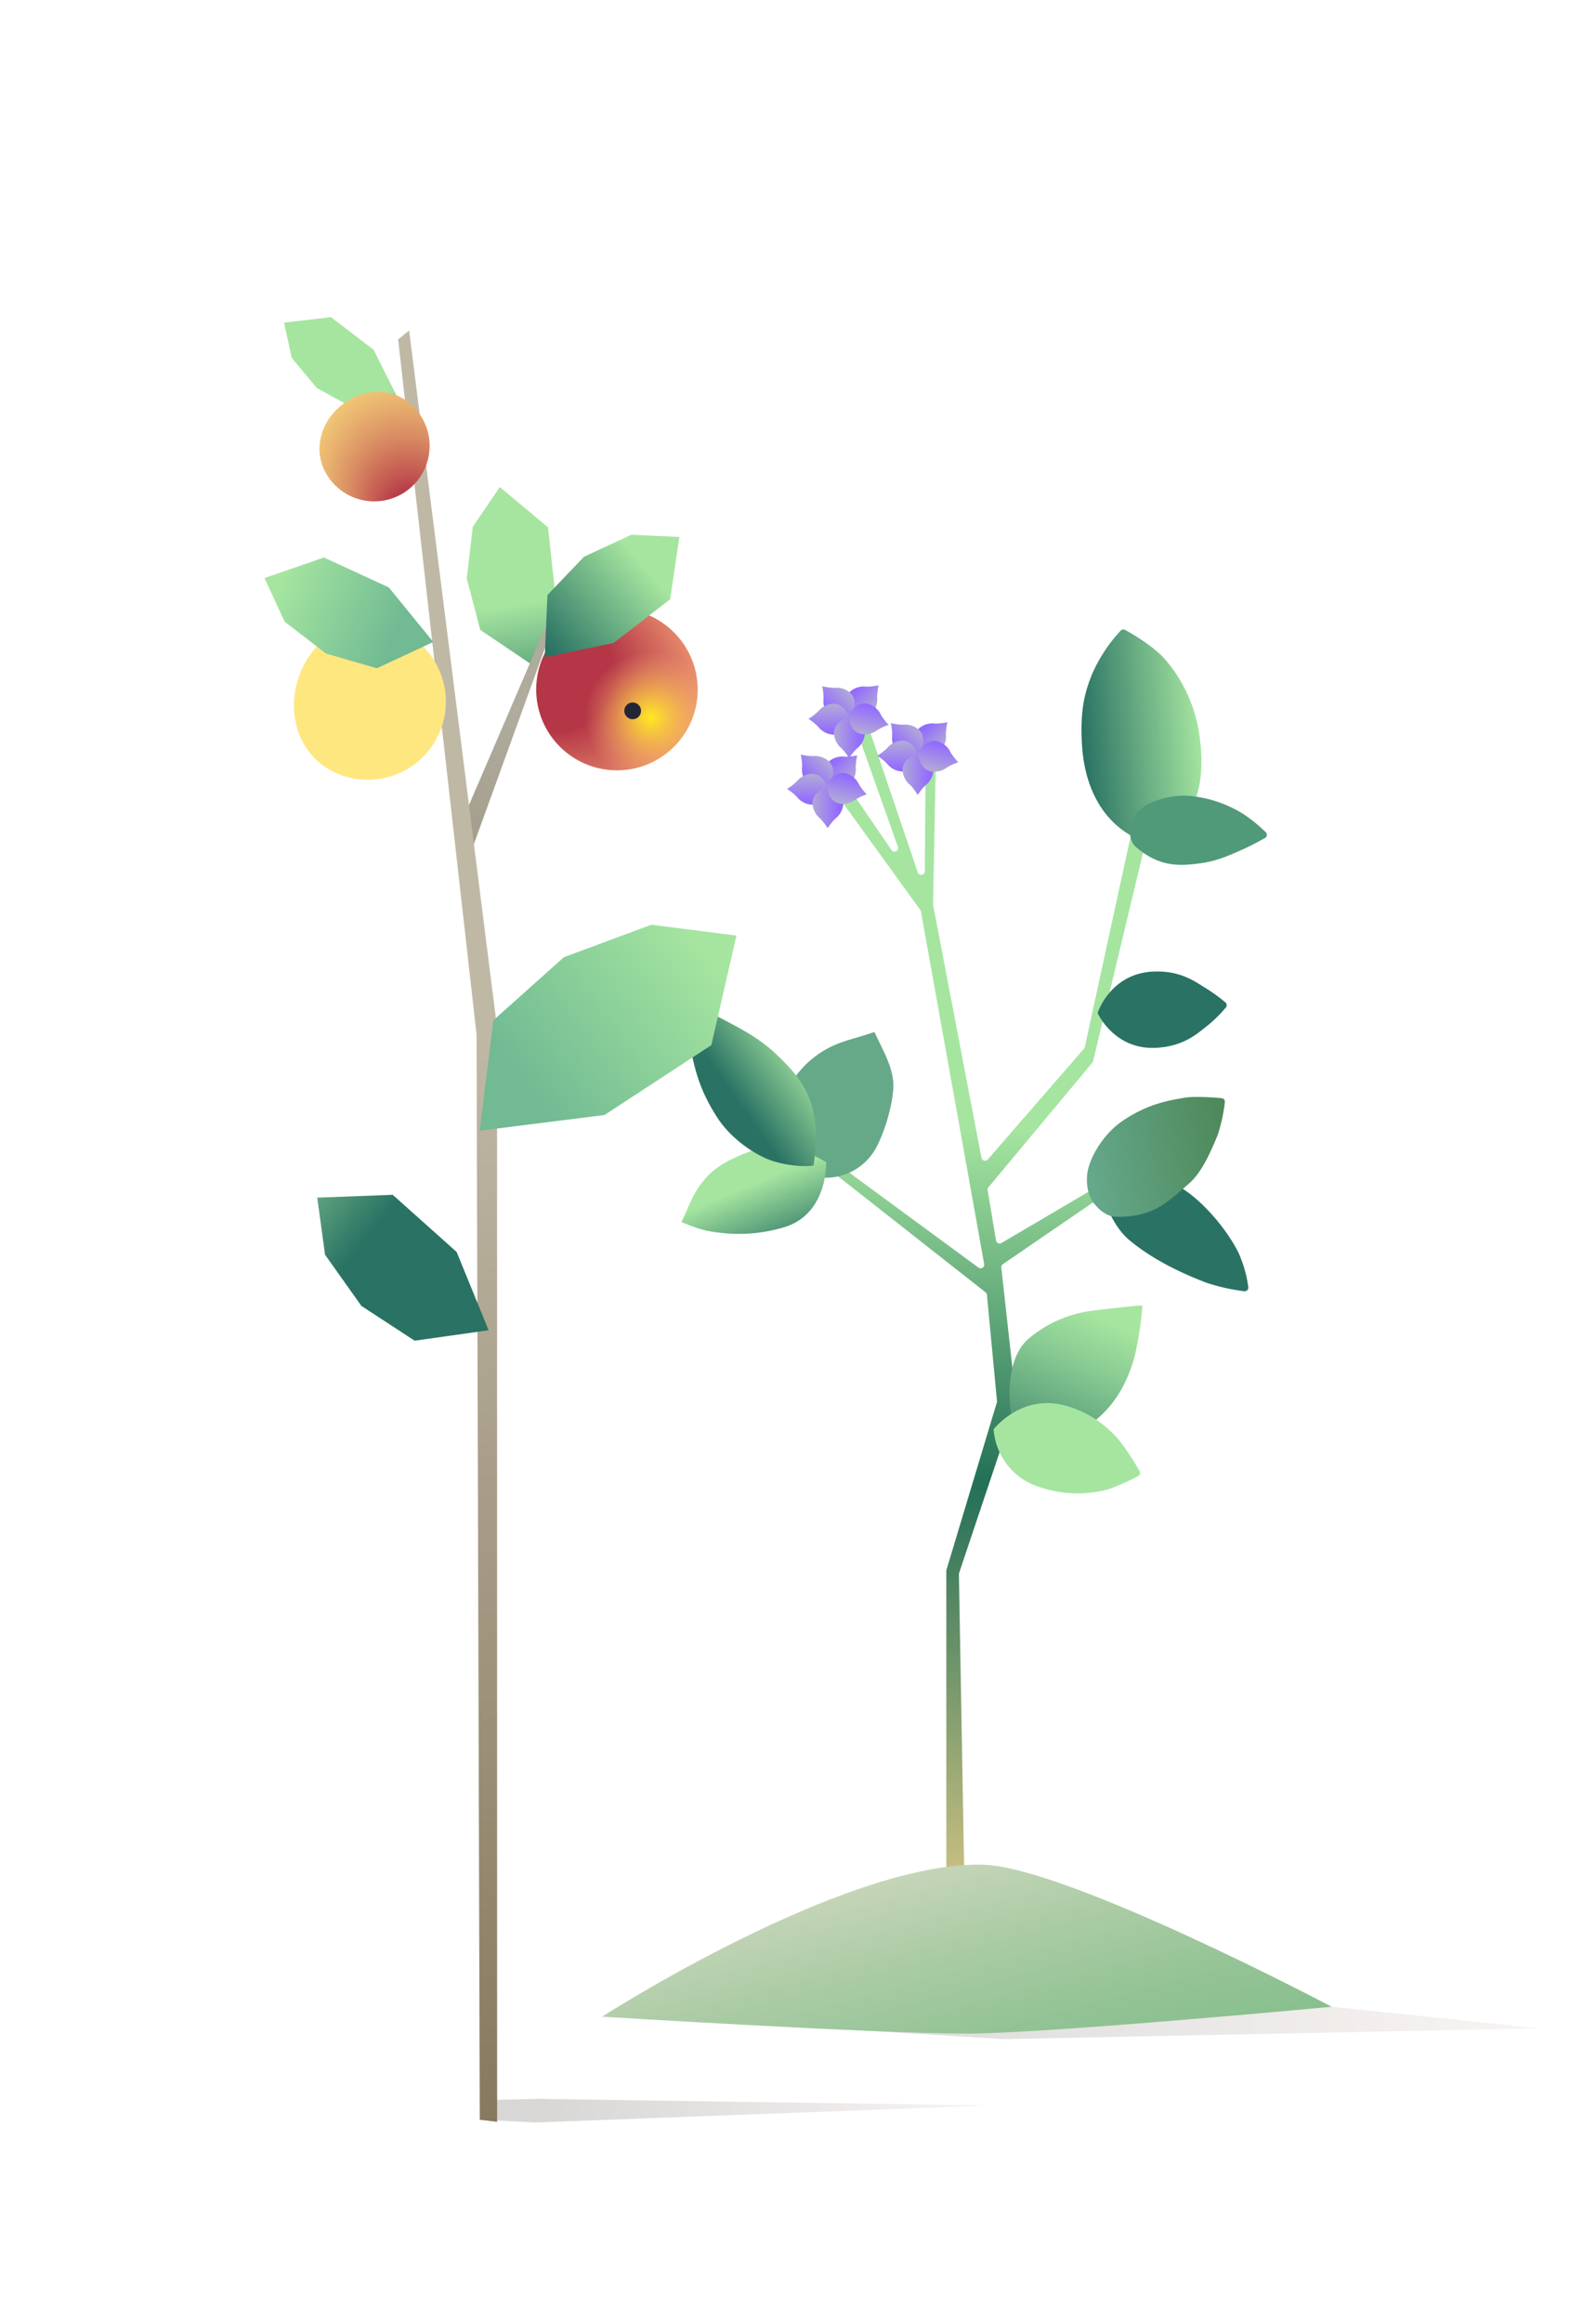 <svg xmlns="http://www.w3.org/2000/svg" xmlns:xlink="http://www.w3.org/1999/xlink" viewBox="0 0 440 640">
  <defs>
    <style>
      .cls-1 {
        fill: none;
      }

      .cls-2 {
        isolation: isolate;
      }

      .cls-3, .cls-31 {
        opacity: 0.22;
        mix-blend-mode: multiply;
      }

      .cls-3 {
        fill: url(#Unbenannter_Verlauf_7);
      }

      .cls-4 {
        fill: url(#Unbenannter_Verlauf_15);
      }

      .cls-5 {
        fill: url(#Unbenannter_Verlauf_6);
      }

      .cls-6 {
        fill: url(#Unbenannter_Verlauf_6-2);
      }

      .cls-7 {
        fill: url(#Unbenannter_Verlauf_6-3);
      }

      .cls-8 {
        fill: #509979;
      }

      .cls-9 {
        fill: url(#Unbenannter_Verlauf_4);
      }

      .cls-10 {
        fill: #66a988;
      }

      .cls-11 {
        fill: url(#Unbenannter_Verlauf_10);
      }

      .cls-12 {
        fill: url(#Unbenannter_Verlauf_18);
      }

      .cls-13 {
        fill: url(#Unbenannter_Verlauf_6-4);
      }

      .cls-14 {
        fill: url(#Unbenannter_Verlauf_3);
      }

      .cls-15 {
        fill: url(#Unbenannter_Verlauf_3-2);
      }

      .cls-16 {
        fill: url(#Unbenannter_Verlauf_3-3);
      }

      .cls-17 {
        fill: url(#Unbenannter_Verlauf_3-4);
      }

      .cls-18 {
        fill: url(#Unbenannter_Verlauf_3-5);
      }

      .cls-19 {
        fill: url(#Unbenannter_Verlauf_3-6);
      }

      .cls-20 {
        fill: url(#Unbenannter_Verlauf_3-7);
      }

      .cls-21 {
        fill: url(#Unbenannter_Verlauf_3-8);
      }

      .cls-22 {
        fill: url(#Unbenannter_Verlauf_3-9);
      }

      .cls-23 {
        fill: url(#Unbenannter_Verlauf_3-10);
      }

      .cls-24 {
        fill: url(#Unbenannter_Verlauf_3-11);
      }

      .cls-25 {
        fill: url(#Unbenannter_Verlauf_3-12);
      }

      .cls-26 {
        fill: url(#Unbenannter_Verlauf_3-13);
      }

      .cls-27 {
        fill: url(#Unbenannter_Verlauf_3-14);
      }

      .cls-28 {
        fill: url(#Unbenannter_Verlauf_3-15);
      }

      .cls-29 {
        fill: url(#Unbenannter_Verlauf_10-2);
      }

      .cls-30 {
        fill: url(#Unbenannter_Verlauf_126);
      }

      .cls-31 {
        fill: url(#Unbenannter_Verlauf_7-2);
      }

      .cls-32 {
        fill: url(#Unbenannter_Verlauf_6-5);
      }

      .cls-33 {
        fill: url(#Unbenannter_Verlauf_6-6);
      }

      .cls-34 {
        fill: url(#Unbenannter_Verlauf_27);
      }

      .cls-35 {
        fill: url(#Unbenannter_Verlauf_23);
      }

      .cls-36 {
        clip-path: url(#clip-path);
      }

      .cls-37 {
        fill: url(#Unbenannter_Verlauf_123);
      }

      .cls-38 {
        fill: url(#Unbenannter_Verlauf_112);
      }

      .cls-39 {
        fill: #232735;
      }

      .cls-40 {
        fill: url(#Unbenannter_Verlauf_19);
      }

      .cls-41 {
        fill: url(#Unbenannter_Verlauf_6-7);
      }

      .cls-42 {
        fill: url(#Unbenannter_Verlauf_6-8);
      }

      .cls-43 {
        fill: url(#Unbenannter_Verlauf_17);
      }

      .cls-44 {
        fill: url(#Unbenannter_Verlauf_16);
      }

      .cls-45 {
        fill: url(#Unbenannter_Verlauf_19-2);
      }
    </style>
    <linearGradient id="Unbenannter_Verlauf_7" data-name="Unbenannter Verlauf 7" x1="172.3" y1="547.58" x2="424.23" y2="547.58" gradientUnits="userSpaceOnUse">
      <stop offset="0.1" stop-color="#4c4742"/>
      <stop offset="1" stop-color="#ddcdc5"/>
    </linearGradient>
    <linearGradient id="Unbenannter_Verlauf_15" data-name="Unbenannter Verlauf 15" x1="255.69" y1="544.8" x2="262.37" y2="287.53" gradientUnits="userSpaceOnUse">
      <stop offset="0.06" stop-color="#dcc886"/>
      <stop offset="0.53" stop-color="#237057"/>
      <stop offset="0.91" stop-color="#a5e5a0"/>
    </linearGradient>
    <linearGradient id="Unbenannter_Verlauf_6" data-name="Unbenannter Verlauf 6" x1="2499.13" y1="313.19" x2="2534.88" y2="313.19" gradientTransform="matrix(0.91, -0.07, 0.08, 1, -2000.14, 75.71)" gradientUnits="userSpaceOnUse">
      <stop offset="0" stop-color="#2a7264"/>
      <stop offset="1" stop-color="#a5e5a0"/>
    </linearGradient>
    <linearGradient id="Unbenannter_Verlauf_6-2" x1="7853.95" y1="-1865.62" x2="7885.2" y2="-1865.62" gradientTransform="matrix(-0.42, 0.51, -0.77, -0.63, 2149.86, -4829.99)" xlink:href="#Unbenannter_Verlauf_6"/>
    <linearGradient id="Unbenannter_Verlauf_6-3" x1="7208.56" y1="1352.75" x2="7249.15" y2="1352.75" gradientTransform="matrix(0.03, 0.52, -0.72, 0.04, 1083.13, -3515.12)" xlink:href="#Unbenannter_Verlauf_6"/>
    <linearGradient id="Unbenannter_Verlauf_4" data-name="Unbenannter Verlauf 4" x1="-252.31" y1="-183.62" x2="-209.53" y2="-183.62" gradientTransform="matrix(0.94, -0.28, 0.18, 0.88, 569.98, 414.3)" gradientUnits="userSpaceOnUse">
      <stop offset="0" stop-color="#65a88b"/>
      <stop offset="1" stop-color="#4d8757"/>
    </linearGradient>
    <linearGradient id="Unbenannter_Verlauf_10" data-name="Unbenannter Verlauf 10" x1="5167.92" y1="-2617.5" x2="5196.3" y2="-2617.5" gradientTransform="matrix(-0.31, -0.75, 0.92, -0.38, 4229.92, 3225.85)" gradientUnits="userSpaceOnUse">
      <stop offset="0.01" stop-color="#2a7264"/>
      <stop offset="0.94" stop-color="#a5e5a0"/>
    </linearGradient>
    <linearGradient id="Unbenannter_Verlauf_18" data-name="Unbenannter Verlauf 18" x1="3040.44" y1="1347.81" x2="3011.01" y2="1276.31" gradientTransform="matrix(0.53, 0.66, -0.78, 0.63, -300.15, -2437.48)" gradientUnits="userSpaceOnUse">
      <stop offset="0.22" stop-color="#2a7264"/>
      <stop offset="0.29" stop-color="#377e6a"/>
      <stop offset="0.71" stop-color="#86c891"/>
      <stop offset="0.91" stop-color="#a5e5a0"/>
    </linearGradient>
    <linearGradient id="Unbenannter_Verlauf_6-4" x1="6638.54" y1="-630.66" x2="6670.45" y2="-630.66" gradientTransform="matrix(-0.22, 0.7, -0.95, -0.3, 1172.12, -4479.2)" xlink:href="#Unbenannter_Verlauf_6"/>
    <linearGradient id="Unbenannter_Verlauf_3" data-name="Unbenannter Verlauf 3" x1="1301.99" y1="2912.19" x2="1310.55" y2="2912.19" gradientTransform="translate(1422.76 -2768.34) rotate(45.58)" gradientUnits="userSpaceOnUse">
      <stop offset="0.09" stop-color="#926aff"/>
      <stop offset="0.98" stop-color="#b1a9d7"/>
    </linearGradient>
    <linearGradient id="Unbenannter_Verlauf_3-2" x1="1046.07" y1="-2416.8" x2="1054.63" y2="-2416.8" gradientTransform="translate(1191.05 2664.56) rotate(-44.42)" xlink:href="#Unbenannter_Verlauf_3"/>
    <linearGradient id="Unbenannter_Verlauf_3-3" x1="3609.36" y1="-3691.15" x2="3617.92" y2="-3691.15" gradientTransform="matrix(0.01, -1, 1, 0.01, 3902.02, 3859)" xlink:href="#Unbenannter_Verlauf_3"/>
    <linearGradient id="Unbenannter_Verlauf_3-4" x1="7649.41" y1="-109.43" x2="7657.97" y2="-109.43" gradientTransform="matrix(-1, -0.01, 0.01, -1, 7907.51, 181.2)" xlink:href="#Unbenannter_Verlauf_3"/>
    <linearGradient id="Unbenannter_Verlauf_3-5" x1="4906.07" y1="3727.7" x2="4914.63" y2="3727.7" gradientTransform="translate(5040.93 -3682) rotate(103.67)" xlink:href="#Unbenannter_Verlauf_3"/>
    <linearGradient id="Unbenannter_Verlauf_3-6" x1="1281.46" y1="2918.62" x2="1290.02" y2="2918.62" xlink:href="#Unbenannter_Verlauf_3"/>
    <linearGradient id="Unbenannter_Verlauf_3-7" x1="1039.63" y1="-2437.33" x2="1048.19" y2="-2437.33" gradientTransform="translate(1191.05 2664.56) rotate(-44.42)" xlink:href="#Unbenannter_Verlauf_3"/>
    <linearGradient id="Unbenannter_Verlauf_3-8" x1="3619.33" y1="-3710.22" x2="3627.89" y2="-3710.22" gradientTransform="matrix(0.01, -1, 1, 0.01, 3902.02, 3859)" xlink:href="#Unbenannter_Verlauf_3"/>
    <linearGradient id="Unbenannter_Verlauf_3-9" x1="7668.48" y1="-99.46" x2="7677.04" y2="-99.46" gradientTransform="matrix(-1, -0.01, 0.01, -1, 7907.51, 181.2)" xlink:href="#Unbenannter_Verlauf_3"/>
    <linearGradient id="Unbenannter_Verlauf_3-10" x1="4900.58" y1="3748.77" x2="4909.15" y2="3748.77" gradientTransform="translate(5040.93 -3682) rotate(103.67)" xlink:href="#Unbenannter_Verlauf_3"/>
    <linearGradient id="Unbenannter_Verlauf_3-11" x1="1291.11" y1="2936.34" x2="1299.67" y2="2936.34" xlink:href="#Unbenannter_Verlauf_3"/>
    <linearGradient id="Unbenannter_Verlauf_3-12" x1="1022.23" y1="-2428.03" x2="1030.8" y2="-2428.03" gradientTransform="translate(1191.05 2664.56) rotate(-44.42)" xlink:href="#Unbenannter_Verlauf_3"/>
    <linearGradient id="Unbenannter_Verlauf_3-13" x1="3599.97" y1="-3715.93" x2="3608.54" y2="-3715.93" gradientTransform="matrix(0.01, -1, 1, 0.01, 3902.02, 3859)" xlink:href="#Unbenannter_Verlauf_3"/>
    <linearGradient id="Unbenannter_Verlauf_3-14" x1="7674.18" y1="-118.81" x2="7682.74" y2="-118.81" gradientTransform="matrix(-1, -0.01, 0.01, -1, 7907.51, 181.2)" xlink:href="#Unbenannter_Verlauf_3"/>
    <linearGradient id="Unbenannter_Verlauf_3-15" x1="4920.62" y1="3750.13" x2="4929.18" y2="3750.13" gradientTransform="translate(5040.93 -3682) rotate(103.67)" xlink:href="#Unbenannter_Verlauf_3"/>
    <linearGradient id="Unbenannter_Verlauf_10-2" x1="2970.3" y1="1580.55" x2="3002.82" y2="1580.55" gradientTransform="matrix(0.62, -0.43, 0.58, 0.82, -2542.17, 303.09)" xlink:href="#Unbenannter_Verlauf_10"/>
    <linearGradient id="Unbenannter_Verlauf_126" data-name="Unbenannter Verlauf 126" x1="291.35" y1="647.68" x2="239.39" y2="451.76" gradientUnits="userSpaceOnUse">
      <stop offset="0.37" stop-color="#8ac08f"/>
      <stop offset="0.44" stop-color="#93c395"/>
      <stop offset="0.57" stop-color="#accca6"/>
      <stop offset="0.74" stop-color="#d4dac2"/>
      <stop offset="0.76" stop-color="#dcddc7"/>
    </linearGradient>
    <linearGradient id="Unbenannter_Verlauf_7-2" x1="133.64" y1="581.43" x2="272.77" y2="581.43" xlink:href="#Unbenannter_Verlauf_7"/>
    <linearGradient id="Unbenannter_Verlauf_6-5" x1="8708.66" y1="-746.23" x2="8723.38" y2="-767.91" gradientTransform="matrix(-0.93, 0.37, 0.37, 0.93, 8485.7, -2378.89)" xlink:href="#Unbenannter_Verlauf_6"/>
    <linearGradient id="Unbenannter_Verlauf_6-6" x1="6521.3" y1="764.96" x2="6540.9" y2="736.09" gradientTransform="matrix(-0.91, -0.42, -0.42, 0.91, 6376.06, 2248.45)" xlink:href="#Unbenannter_Verlauf_6"/>
    <linearGradient id="Unbenannter_Verlauf_27" data-name="Unbenannter Verlauf 27" x1="162.73" y1="168.52" x2="32.78" y2="361.1" gradientUnits="userSpaceOnUse">
      <stop offset="0.16" stop-color="#afab9d"/>
      <stop offset="0.84" stop-color="#7c6c50"/>
    </linearGradient>
    <linearGradient id="Unbenannter_Verlauf_23" data-name="Unbenannter Verlauf 23" x1="127.32" y1="128.28" x2="116.13" y2="730.5" gradientUnits="userSpaceOnUse">
      <stop offset="0.26" stop-color="#bfb8a5"/>
      <stop offset="0.86" stop-color="#7c6c50"/>
    </linearGradient>
    <clipPath id="clip-path">
      <circle class="cls-1" cx="170.08" cy="189.95" r="22.26"/>
    </clipPath>
    <radialGradient id="Unbenannter_Verlauf_123" data-name="Unbenannter Verlauf 123" cx="559.18" cy="443.96" fx="496.102" fy="428.001" r="65.07" gradientTransform="translate(-301.83 -308.29) rotate(7.22)" gradientUnits="userSpaceOnUse">
      <stop offset="0.26" stop-color="#b53747"/>
      <stop offset="0.53" stop-color="#ffb47e"/>
    </radialGradient>
    <radialGradient id="Unbenannter_Verlauf_112" data-name="Unbenannter Verlauf 112" cx="179.47" cy="197.67" r="29.87" gradientUnits="userSpaceOnUse">
      <stop offset="0.01" stop-color="#ffe623"/>
      <stop offset="0.13" stop-color="#ffdc34" stop-opacity="0.81"/>
      <stop offset="0.42" stop-color="#ffc560" stop-opacity="0.33"/>
      <stop offset="0.61" stop-color="#ffb47e" stop-opacity="0"/>
    </radialGradient>
    <linearGradient id="Unbenannter_Verlauf_19" data-name="Unbenannter Verlauf 19" x1="3280.59" y1="-211.36" x2="3315.62" y2="-262.95" gradientTransform="matrix(-0.03, -1, -1, 0.03, 35.14, 3591.24)" gradientUnits="userSpaceOnUse">
      <stop offset="0" stop-color="#71ba93"/>
      <stop offset="1" stop-color="#a5e5a0"/>
    </linearGradient>
    <linearGradient id="Unbenannter_Verlauf_6-7" x1="8469.86" y1="-479.54" x2="8493.4" y2="-514.21" gradientTransform="matrix(-0.96, 0.29, 0.29, 0.96, 8369.9, -1653.34)" xlink:href="#Unbenannter_Verlauf_6"/>
    <linearGradient id="Unbenannter_Verlauf_6-8" x1="3404.11" y1="-189.91" x2="3423.72" y2="-218.78" gradientTransform="matrix(-0.11, -0.99, -0.99, 0.11, 347.63, 3581.28)" xlink:href="#Unbenannter_Verlauf_6"/>
    <radialGradient id="Unbenannter_Verlauf_17" data-name="Unbenannter Verlauf 17" cx="-1154.17" cy="-3443.41" fx="-1175.732" fy="-3398.973" r="49.39" gradientTransform="translate(3723.35 421.84) rotate(-67.79)" gradientUnits="userSpaceOnUse">
      <stop offset="0.1" stop-color="#b53747"/>
      <stop offset="0.52" stop-color="#ffe780"/>
    </radialGradient>
    <radialGradient id="Unbenannter_Verlauf_16" data-name="Unbenannter Verlauf 16" cx="-1011.9" cy="-1551.22" fx="-1020.003" fy="-1531.9" r="35.1" gradientTransform="matrix(0.83, -0.55, 0.55, 0.83, 1803.15, 855.3)" gradientUnits="userSpaceOnUse">
      <stop offset="0.16" stop-color="#b53747"/>
      <stop offset="0.27" stop-color="#c45a52"/>
      <stop offset="0.45" stop-color="#d98c63"/>
      <stop offset="0.62" stop-color="#e9b36f"/>
      <stop offset="0.77" stop-color="#f5d078"/>
      <stop offset="0.9" stop-color="#fce17e"/>
      <stop offset="1" stop-color="#ffe780"/>
    </radialGradient>
    <linearGradient id="Unbenannter_Verlauf_19-2" x1="8923.23" y1="-1407.99" x2="8942.83" y2="-1436.86" gradientTransform="matrix(-0.83, 0.56, 0.56, 0.83, 8300.56, -3645.55)" xlink:href="#Unbenannter_Verlauf_19"/>
  </defs>
  <title>1216_Kartoffel-Obstbau</title>
  <g class="cls-2">
    <g id="Ebene_1" data-name="Ebene 1">
      <g id="_07" data-name="07">
        <path id="Schatten_Apfel" data-name="Schatten Apfel" class="cls-3" d="M424.23,558.76s-112.14-11.66-115-11.94l-.13,0-57.4-13.36a1.06,1.06,0,0,0-.5,0L172.3,555.28l104.45,6.46h.08Z"/>
        <path class="cls-4" d="M265.89,519.8l-1.53-86.11a.78.78,0,0,1,.05-.34l15.72-46.86a.89.89,0,0,0,0-.43l-4.08-36.88a1,1,0,0,1,.44-.94l26.77-18.32c.79-.47.54,1.24.83.36l.13-.39c-.4-2.13,4.84-1-2.54-2.24a1,1,0,0,0-.68.12l-24.91,14.65a1,1,0,0,1-1.5-.7l-2.31-13.85a1.07,1.07,0,0,1,.22-.81l28.66-34.34a.93.93,0,0,0,.2-.41L316,231.26a1,1,0,0,0-.38-1l-2.09-1.57a1,1,0,0,0-1.58.59l-12.88,59.15a1,1,0,0,1-.23.45L272.33,319.4a1,1,0,0,1-1.75-.47l-13.35-69.7a1.49,1.49,0,0,1,0-.21l.83-42.41a1,1,0,0,0-1-1l-.86,0a1,1,0,0,0-1,1l-.24,33.24a1,1,0,0,1-2,.31l-14.73-43.42-3.17,1.35,12.48,35.18a1,1,0,0,1-1.77.9l-14.36-21L228,215.12l25.71,35.56a1.07,1.07,0,0,1,.18.41l17.43,97.09a1,1,0,0,1-1.59,1l-35-25.71L212,303.6l-2.33,5.26,22.4,16L271.7,356a1,1,0,0,1,.38.69l2.77,29.17a1,1,0,0,1,0,.38L260.89,432.6a.9.9,0,0,0,0,.28v83.9a4,4,0,0,0,4,4h0A1,1,0,0,0,265.89,519.8Z"/>
        <path class="cls-5" d="M321.43,181.91c-3.05-3.69-9.19-7.25-11.24-8.38a1,1,0,0,0-1.22.19,42.76,42.76,0,0,0-7.86,11.9c-1.8,4.47-3.43,9.41-2.82,19.46,1.25,20.69,14.45,25.79,16.57,26.48a1,1,0,0,0,.55,0l5.19-1.27.09,0c.88-.31,13.44-5.08,9.92-28.21A40.63,40.63,0,0,0,321.43,181.91Z"/>
        <path class="cls-6" d="M332.43,353.31A54.75,54.75,0,0,0,343,355.7a1,1,0,0,0,1.14-1.11,32.74,32.74,0,0,0-2.08-8c-1.08-3.13-6-11.16-13.23-17.1-10.83-8.9-26.58-7.58-26.58-7.58l-.07.09s2,13.62,9.14,19.6S327.15,351.25,332.43,353.31Z"/>
        <path class="cls-7" d="M332.87,282.55a36.6,36.6,0,0,0,5.08-5,1,1,0,0,0-.13-1.42,47.34,47.34,0,0,0-5.55-4c-2.45-1.45-6.73-4.91-14.57-4.47C306,268.34,302.63,279,302.63,279v.11s4.52,10.22,16.26,9.54C326.74,288.2,330.6,284.27,332.87,282.55Z"/>
        <path class="cls-8" d="M343,233.81c1.77-.79,4.28-2.14,5.74-2.95a1,1,0,0,0,.2-1.6,41.4,41.4,0,0,0-5.95-4.87,33.58,33.58,0,0,0-14.46-5.08c-5.28-.6-11.41,1.27-14,3.56-3.39,3-3.05,5.77-3.05,5.77s-.21,3.08,1.74,4.74c6.23,5.31,11.49,5.31,17.82,4.42C335.77,237.14,339.25,235.49,343,233.81Z"/>
        <path class="cls-9" d="M335.68,312.72a45.14,45.14,0,0,0,2-9.07,1,1,0,0,0-.9-1.13c-2.22-.2-7.45-.57-10.18-.12-5.39.89-10.74,2-17.38,6.56-5.25,3.64-9.15,10.41-9.51,14.76-.48,5.68,2.22,8.17,2.22,8.17s2.46,3.22,5.65,3.3c10.17.27,14.3-4,20.17-9.11C331.33,323,333.74,317.41,335.68,312.72Z"/>
        <path class="cls-10" d="M246.24,297.76c-.59-4.87-2.93-8.57-5.15-13.46l0-.07,0,0v0l0,.06c-5.91,2-7.66,2.1-11.75,3.94a26.85,26.85,0,0,0-13.11,13.72c-5,11.94,8.2,22.13,8.2,22.13l.14.06A15.82,15.82,0,0,0,242,315.28C244.87,309.44,246.66,301.31,246.24,297.76Z"/>
        <path class="cls-11" d="M193.18,326.27c-2.5,3.38-3.09,5.74-5.32,10.41l-.06,0h0l0,0,.06,0c4,1.51,6.07,2.42,10.29,2.87a43.08,43.08,0,0,0,17.63-1.36c12.44-3.41,12-17.88,12-17.88l0-.12s-10.36-7-21-3C198.61,320.24,195.71,322.85,193.18,326.27Z"/>
        <path class="cls-12" d="M312.76,373.82a87.37,87.37,0,0,0,2.18-14.18c0-.16-10,.93-14.36,1.51a33.66,33.66,0,0,0-16.49,7.2c-8.63,6.66-5,23.48-5,23.48l.08.11s12.71,7.56,23-.82C309,385.53,311.56,378.08,312.76,373.82Z"/>
        <path class="cls-13" d="M305.45,410.3a56.3,56.3,0,0,0,8.3-3.67,1,1,0,0,0,.4-1.39,76.09,76.09,0,0,0-4.83-7.47,29.38,29.38,0,0,0-14.81-10.33c-12.66-4-20.57,6.3-20.57,6.3l0,.11a18,18,0,0,0,13,15.91A32.22,32.22,0,0,0,305.45,410.3Z"/>
        <path class="cls-14" d="M260.77,202.34a15.27,15.27,0,0,1,.44-3.39h0a15.32,15.32,0,0,1-3.4.37,5.69,5.69,0,0,0-4.49,1.37c-2.45,2.4-.28,6.25-.28,6.25l0,0s3.8,2.24,6.25-.16A5.69,5.69,0,0,0,260.77,202.34Z"/>
        <path class="cls-15" d="M249,199.64a15.28,15.28,0,0,1-3.4-.44h0a15.23,15.23,0,0,1,.36,3.4,5.7,5.7,0,0,0,1.38,4.49c2.39,2.45,6.24.28,6.24.28l0,0s2.25-3.8-.16-6.25A5.68,5.68,0,0,0,249,199.64Z"/>
        <path class="cls-16" d="M244.56,206.1a15.51,15.51,0,0,1-2.7,2.09h0a15.86,15.86,0,0,1,2.66,2.15,5.7,5.7,0,0,0,4.14,2.2c3.43,0,4.62-4.22,4.62-4.22v0s-1.1-4.27-4.53-4.31A5.71,5.71,0,0,0,244.56,206.1Z"/>
        <path class="cls-17" d="M251,216.31A16,16,0,0,1,253,219h0a15.07,15.07,0,0,1,2.15-2.66,5.75,5.75,0,0,0,2.2-4.15c0-3.43-4.22-4.62-4.22-4.62h0s-4.28,1.11-4.31,4.53A5.68,5.68,0,0,0,251,216.31Z"/>
        <path class="cls-18" d="M261.08,211.41a15.33,15.33,0,0,1,3.11-1.42h0a15.73,15.73,0,0,1-2.11-2.7,5.68,5.68,0,0,0-3.54-3.08c-3.33-.81-5.45,3.06-5.45,3.06v0s.11,4.42,3.44,5.22A5.66,5.66,0,0,0,261.08,211.41Z"/>
        <g>
          <path class="cls-19" d="M241.81,192.18a15.18,15.18,0,0,1,.43-3.39h0a15.26,15.26,0,0,1-3.4.37,5.67,5.67,0,0,0-4.48,1.37c-2.45,2.4-.29,6.25-.29,6.25l0,0s3.8,2.24,6.25-.16A5.71,5.71,0,0,0,241.81,192.18Z"/>
          <path class="cls-20" d="M230.07,189.48a15.2,15.2,0,0,1-3.39-.44h0a15.23,15.23,0,0,1,.36,3.4,5.7,5.7,0,0,0,1.38,4.49c2.4,2.45,6.24.28,6.24.28l0,0s2.25-3.8-.15-6.25A5.71,5.71,0,0,0,230.07,189.48Z"/>
          <path class="cls-21" d="M225.59,195.94a15.51,15.51,0,0,1-2.7,2.09h0a15.86,15.86,0,0,1,2.66,2.15,5.72,5.72,0,0,0,4.15,2.2c3.42,0,4.61-4.22,4.61-4.22v0s-1.1-4.28-4.53-4.31A5.71,5.71,0,0,0,225.59,195.94Z"/>
          <path class="cls-22" d="M232,206.15a15.63,15.63,0,0,1,2.09,2.71h0a15.07,15.07,0,0,1,2.15-2.66,5.75,5.75,0,0,0,2.2-4.15c0-3.43-4.22-4.62-4.22-4.62h0s-4.27,1.11-4.31,4.53A5.68,5.68,0,0,0,232,206.15Z"/>
          <path class="cls-23" d="M241.89,201.1a15.86,15.86,0,0,1,3.11-1.42h0a15.59,15.59,0,0,1-2.1-2.69,5.68,5.68,0,0,0-3.54-3.08c-3.33-.82-5.45,3.06-5.45,3.06v0s.1,4.41,3.43,5.22A5.66,5.66,0,0,0,241.89,201.1Z"/>
        </g>
        <path class="cls-24" d="M235.91,211.48a15,15,0,0,1,.43-3.39v0h0a15.18,15.18,0,0,1-3.4.36,5.68,5.68,0,0,0-4.48,1.38c-2.45,2.4-.29,6.24-.29,6.24l0,0s3.8,2.25,6.25-.16A5.7,5.7,0,0,0,235.91,211.48Z"/>
        <path class="cls-25" d="M224.15,208.3a15.27,15.27,0,0,1-3.39-.44h0a15.32,15.32,0,0,1,.37,3.4,5.69,5.69,0,0,0,1.37,4.49c2.4,2.45,6.25.28,6.25.28l0,0s2.24-3.8-.16-6.25A5.69,5.69,0,0,0,224.15,208.3Z"/>
        <path class="cls-26" d="M219.69,215.23a15,15,0,0,1-2.7,2.1h0a15.38,15.38,0,0,1,2.66,2.14,5.66,5.66,0,0,0,4.15,2.2c3.42,0,4.61-4.21,4.61-4.21v0s-1.1-4.28-4.53-4.31A5.7,5.7,0,0,0,219.69,215.23Z"/>
        <path class="cls-27" d="M226.08,225.45a15.51,15.51,0,0,1,2.09,2.7v0h0v0a15.86,15.86,0,0,1,2.15-2.66,5.7,5.7,0,0,0,2.2-4.14c0-3.43-4.22-4.62-4.22-4.62h0s-4.27,1.1-4.3,4.53A5.67,5.67,0,0,0,226.08,225.45Z"/>
        <path class="cls-28" d="M235.85,220.25a15.48,15.48,0,0,1,3.1-1.42h0a15.22,15.22,0,0,1-2.11-2.69,5.65,5.65,0,0,0-3.54-3.08c-3.33-.82-5.45,3-5.45,3v.05s.11,4.41,3.44,5.22A5.72,5.72,0,0,0,235.85,220.25Z"/>
        <path class="cls-29" d="M199.59,280.94c-3.44-1.82-9.53-4.35-9.52-4.34s-.46,8.21.3,12.08c1.17,5.91,2.52,11.8,7.56,19.46,4,6.05,11.12,10.58,15.62,11.85,6.58,1.86,10.73,1.1,10.73,1.1a59.64,59.64,0,0,0,.7-8.35c-.2-10.94-4.76-16.49-11.11-22.44C209.14,285.87,204.51,283.55,199.59,280.94Z"/>
        <path class="cls-30" d="M166,555.55s66.61-42.86,105-41.87c23.16.6,96.13,39.14,96.13,39.14s-78.87,7.4-100.61,7.4C241.57,560.22,166,555.55,166,555.55Z"/>
      </g>
      <g id="Apfel">
        <path id="Schatten_Apfel-2" data-name="Schatten Apfel" class="cls-31" d="M134.88,584.05l12.78.65L272.77,580l-124.41-1.8-14.72.34Z"/>
        <polygon class="cls-32" points="103 96.35 91.24 87.38 78.31 88.87 80.42 98.58 87.34 106.88 96.95 112.15 109.53 109.37 103 96.35"/>
        <polygon class="cls-33" points="153.21 164.87 151.09 145.29 137.8 134.17 130.35 145.1 128.68 159.4 132.41 173.52 146.63 183.12 153.21 164.87"/>
        <path class="cls-34" d="M130.19,233.78l-4.68-3.21,28.35-65.92,2.84,1.58c1.62.9-2,.85-2.89,2.47Z"/>
        <polygon class="cls-35" points="137.05 584.52 132.27 583.95 131.38 285 109.76 93.5 112.79 91.04 137.04 283.12 137.05 584.52"/>
        <g class="cls-36">
          <circle class="cls-37" cx="173.13" cy="188.03" r="27.51"/>
          <circle class="cls-38" cx="178.08" cy="197.31" r="24.87"/>
          <circle class="cls-39" cx="174.42" cy="195.82" r="2.31"/>
        </g>
        <polygon class="cls-40" points="166.66 307.16 196.11 287.91 203.03 257.73 179.59 254.74 155.47 263.68 136.03 281.06 132.25 311.48 166.66 307.16"/>
        <polygon class="cls-41" points="125.89 344.89 108.26 329.14 87.46 329.92 89.61 345.65 99.63 359.75 114.31 369.33 134.71 366.46 125.89 344.89"/>
        <polygon class="cls-42" points="169.18 177.12 184.76 165.08 187.28 147.93 174.07 147.31 161.01 153.36 150.93 163.92 150.18 181.06 169.18 177.12"/>
        <path class="cls-43" d="M109.54,173.39a21.51,21.51,0,1,1-16.26,39.83c-11-4.49-14.92-17-10.43-28S98.54,168.9,109.54,173.39Z"/>
        <path class="cls-44" d="M115.91,114.4a15.28,15.28,0,1,1-25.5,16.86c-4.66-7-2-16,5.09-20.62S111.26,107.35,115.91,114.4Z"/>
        <polygon class="cls-45" points="107.18 161.82 89.3 153.57 72.93 159.25 78.47 171.26 89.88 180.04 103.9 184.1 119.45 176.85 107.18 161.82"/>
      </g>
    </g>
  </g>
</svg>

